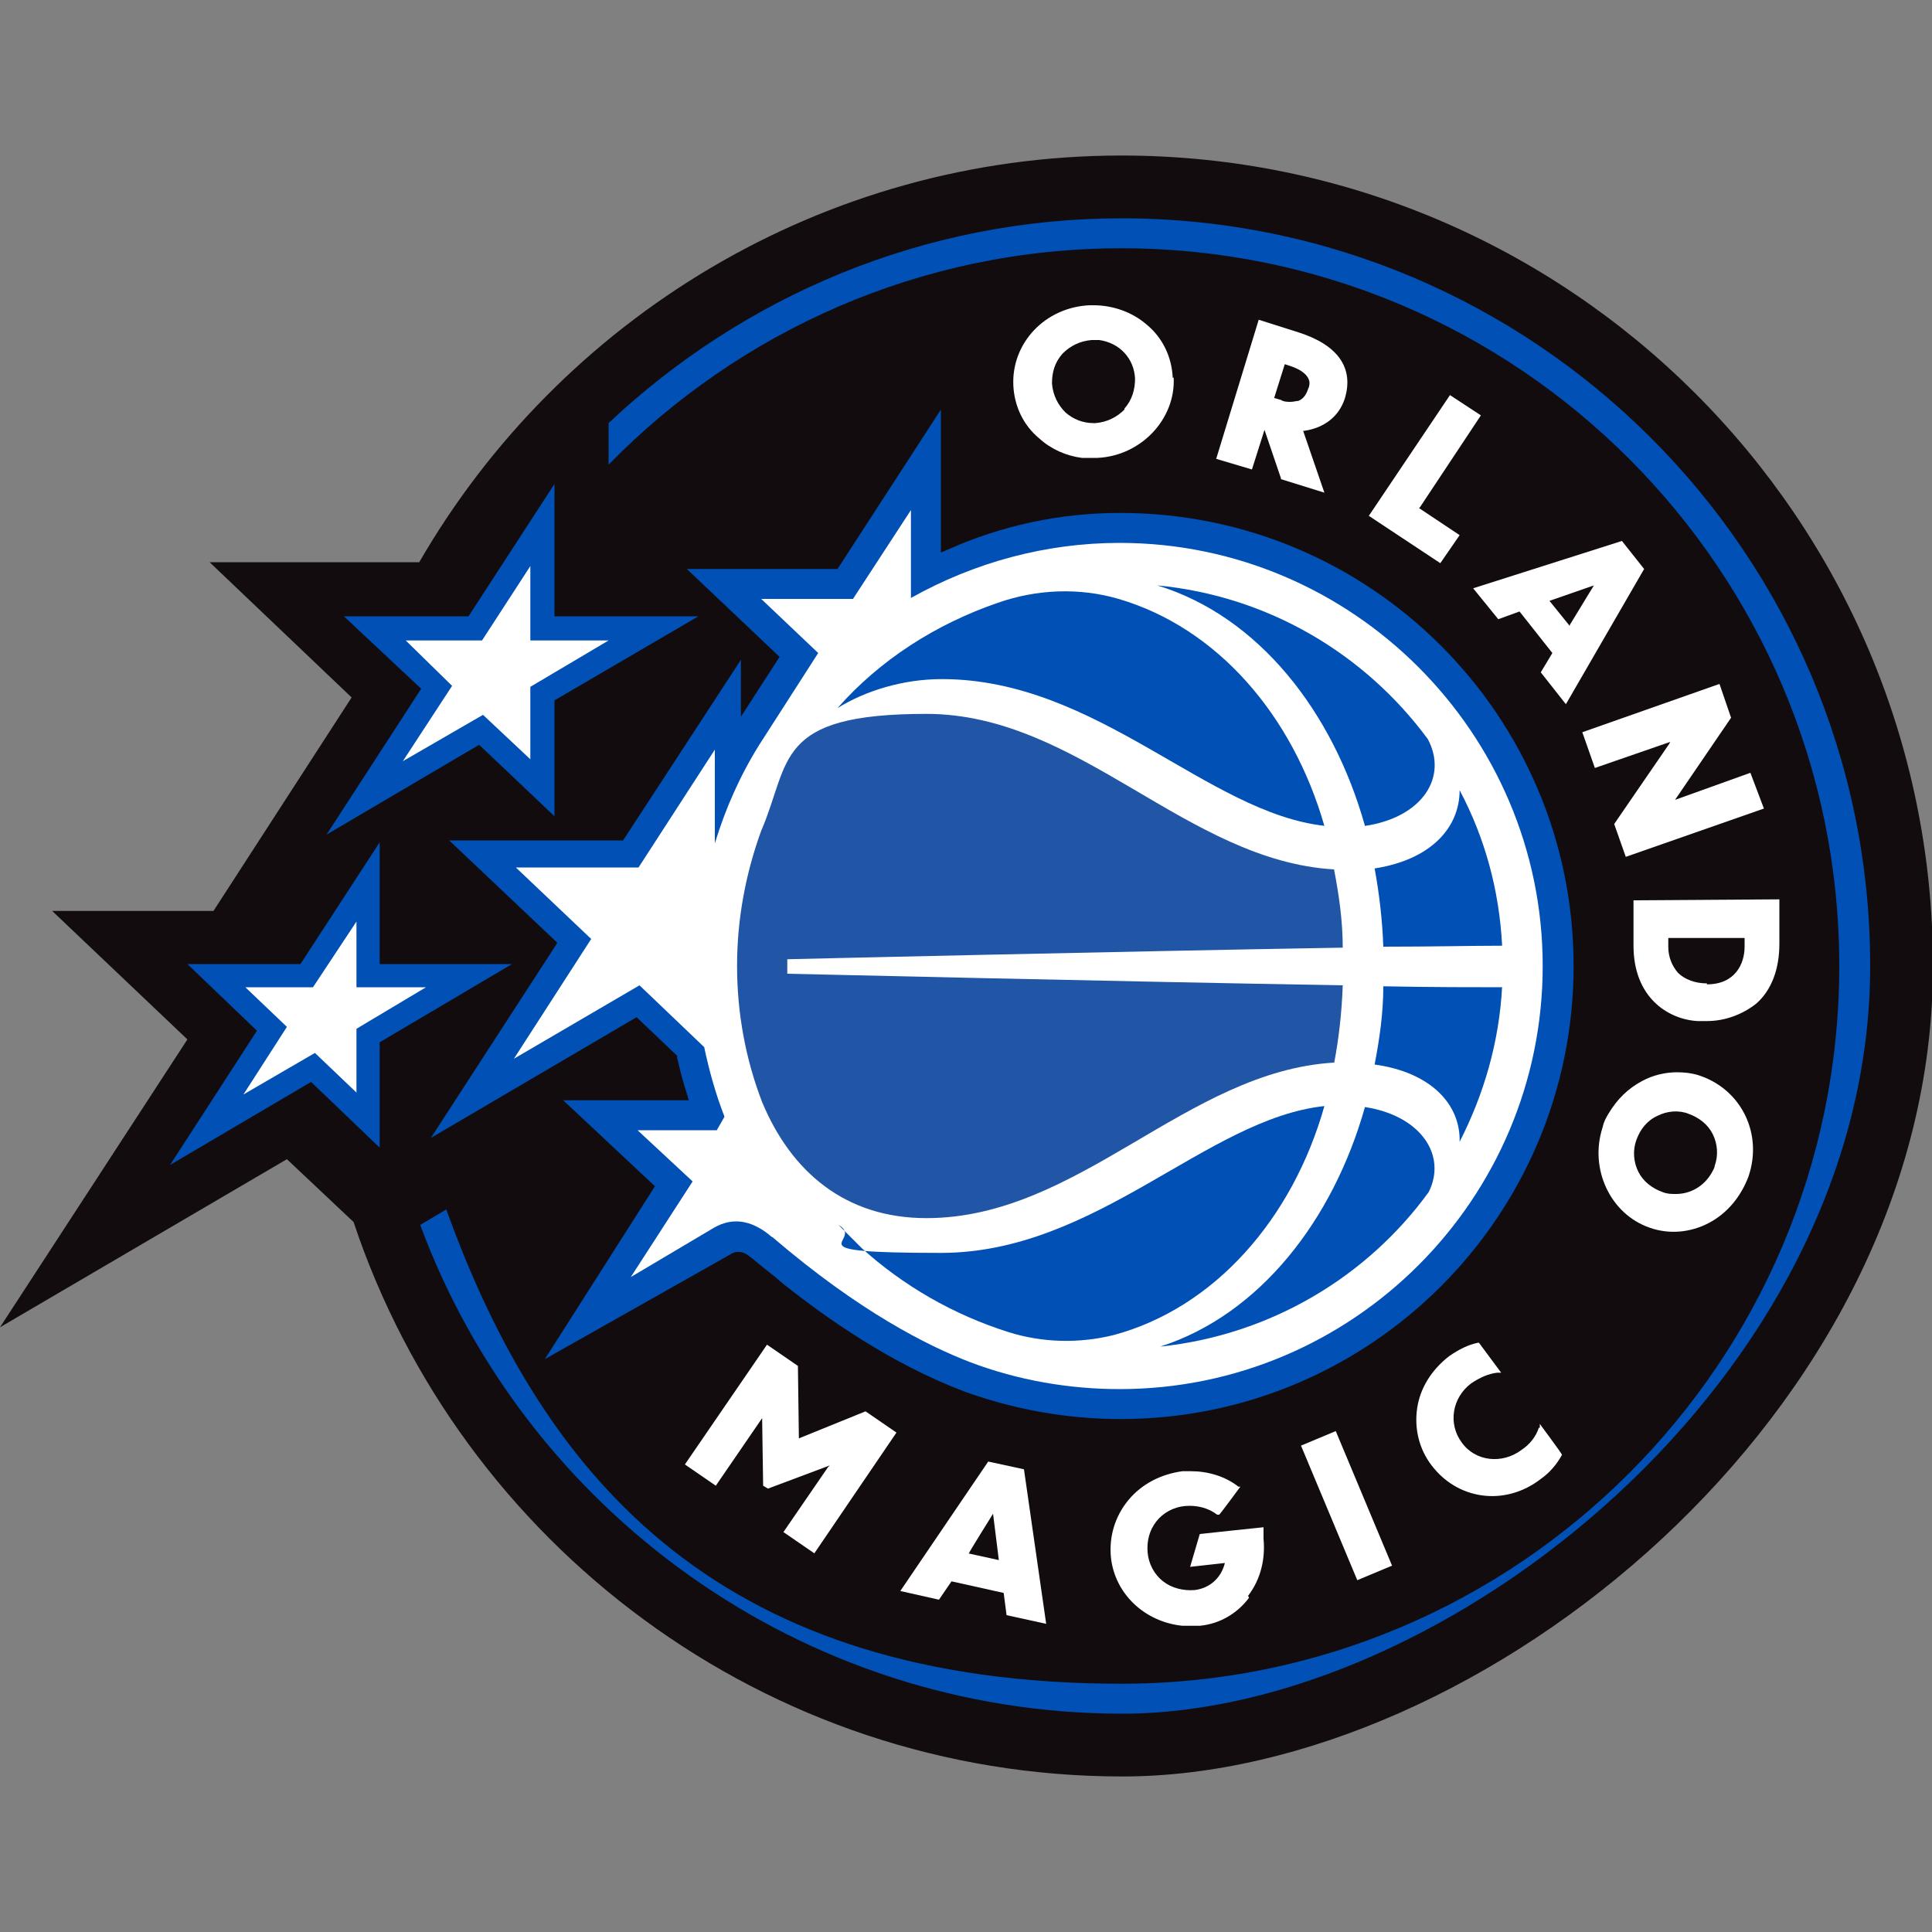 <svg viewBox="0 0 200 200" version="1.1" xmlns:xlink="http://www.w3.org/1999/xlink" xmlns="http://www.w3.org/2000/svg" id="Layer_1">
  
  <rect x="0" y="0" width="200" height="200" fill="#808080" stroke="none"/>
  
  <defs>
    <style>
      .st0 {
        fill: #2155a5;
      }

      .st1 {
        fill: #fff;
      }

      .st2 {
        fill: #0050b5;
      }

      .st3 {
        fill: #130c0e;
      }
    </style>
  </defs>
  <path d="M116.1,16.1c-31,0-58.2,17-72.7,42.1h-21.7l14.7,14-14.3,22.1H5.4l14,13.3L0,137.4l29.7-17.4,6.9,6.5c11.1,33.3,42.6,57.4,79.6,57.4s83.9-37.6,83.9-83.9S162.4,16.1,116.1,16.1" class="st3"></path>
  <polygon points="57.4 63.8 57.4 50.1 48.5 63.8 35.6 63.8 43.6 71.3 33.8 86.4 49.6 77.1 57.4 84.5 57.4 72.5 72.3 63.8 57.4 63.8" class="st2"></polygon>
  <polygon points="39.3 99.8 39.3 87.2 31.1 99.8 19.4 99.8 26.6 106.7 17.6 120.6 32.2 112 39.3 118.8 39.3 107.9 53 99.8 39.3 99.8" class="st2"></polygon>
  <path d="M115.9,53.1c-6.2,0-12.2,1.3-17.8,3.8l-.7.3v-14.8l-10.7,16.5h-15.6l9.6,9.1-4,6.2v-5.9l-12.2,18.7h-18l11.2,10.6-13.1,20.2,21.3-12.5,4.2,4v.2c.3,1.3.6,2.5,1,3.7l.2.7h-13l9.5,8.9-11.4,17.9,19.3-10.9c.3-.2.5-.2.8-.2.6,0,1,.4,1.4.7,0,0,.5.4,1.1.9.9.7,2.1,1.7,2.2,1.8,4.3,3.4,10.9,8.1,18.5,11,5.2,1.9,10.7,2.9,16.3,2.9,25.9,0,46.9-21,46.9-46.9s-21-46.9-46.9-46.9" class="st2"></path>
  <polygon points="54.9 71.1 63 66.3 54.9 66.3 54.9 58.6 49.9 66.3 42 66.3 46.8 71 41.7 78.8 50 74 54.9 78.6 54.9 71.1" class="st1"></polygon>
  <polygon points="36.9 95.4 32.4 102.2 25.4 102.2 29.7 106.3 25.2 113.3 32.6 109 36.9 113.1 36.9 106.5 44.1 102.2 36.9 102.2 36.9 95.4" class="st1"></polygon>
  <path d="M115.9,56.2c-7.6,0-15,2-21.6,5.7v-9.1l-6,9.2h-9.5l5.9,5.6-6.1,9.5h0c-2,3.2-3.5,6.6-4.6,10.2v-9.7l-7.9,12.2h-12.7l7.8,7.4-8,12.4,13-7.6,6.7,6.4c.5,2.4,1.2,4.9,2.1,7.2l-.8,1.4h-8.2l5.7,5.3-6.4,9.9,8.6-5.1c1.9-1.1,3.8-.8,5.7.7,0,0,.2.2.4.3,9,7.7,16,11.2,20.4,12.9,5,1.9,10.3,2.8,15.5,2.8,24.2,0,43.8-19.7,43.8-43.8s-19.7-43.8-43.8-43.8" class="st1"></path>
  <path d="M137.1,85.5c-3.3-11.5-11.1-20.5-21.3-23.5-4.1-1.2-8.5-1-12.5.4-6.4,2.2-12.2,5.9-16.6,10.9,2.9-1.8,6.8-3,10.8-3,16.1,0,27.5,13.9,39.7,15.2" class="st2"></path>
  <path d="M141.3,85.5c6-.9,8.6-5.1,6.5-9-6.5-8.8-16.5-14.8-28-15.9,10.5,3.2,18.2,13.1,21.5,24.9" class="st2"></path>
  <path d="M138.1,110.1c.5-2.6.8-5.3.9-8.1-23.4-.4-57.5-1.2-57.5-1.2v-1.5s34-.8,57.5-1.2c0-2.8-.4-5.5-.9-8.1-15.3-.9-26.4-16.1-42.2-16.1s-14,4.9-17.1,12.1c-1.6,4.4-2.5,9.1-2.5,14s.9,9.7,2.6,14.1c3,7.2,8.6,12,17,12,15.8,0,26.9-15.2,42.2-16.1" class="st0"></path>
  <path d="M143.2,98c5,0,9.2-.1,12.3-.1-.3-5.8-1.8-11.2-4.4-16.1,0,3.9-3,7.2-8.8,8.1.5,2.7.8,5.4.9,8.1" class="st2"></path>
  <path d="M137.1,114.5c-12.2,1.3-23.6,15.2-39.7,15.2s-7.7-1.2-10.6-2.9c.8.8,1.6,1.6,2.4,2.4,4.3,3.9,9.5,6.9,15.2,8.7,3.5,1.1,7.3,1.2,10.9.3,10.4-2.8,18.5-12,21.8-23.7" class="st2"></path>
  <path d="M141.3,114.6c-3.3,11.7-10.9,21.5-21.2,24.8,11.4-1.2,21.4-7.2,27.8-16,1.9-3.8-.8-7.9-6.6-8.8" class="st2"></path>
  <path d="M155.5,102.2c-3.1,0-7.3,0-12.3-.1,0,2.8-.4,5.5-.9,8.1,5.8.8,8.9,4.1,8.8,8,2.5-4.9,4.1-10.3,4.4-16.1,0,0,0,0,0,0" class="st2"></path>
  <polygon points="89.6 146.1 82.7 148.9 82.6 141.4 79.4 139.2 70.9 151.6 74.1 153.8 78.9 146.8 78.9 147.1 79 153.8 79.5 154.1 85.9 151.7 85.7 151.9 81.1 158.6 84.3 160.8 92.8 148.3 89.6 146.1" class="st1"></polygon>
  <path d="M129.2,165.2c1.3-1.7,1.8-3.8,1.6-5.9v-1.2c-.1,0-6.6.7-6.6.7l-1,3.4,3.6-.4h0c-.4,1.6-1.6,2.6-3.1,2.8-1.2.1-2.4-.2-3.3-.9-.9-.7-1.5-1.8-1.6-3-.1-1.2.2-2.3.9-3.2.7-.9,1.8-1.5,3-1.6,1.2-.1,2.4.2,3.3.9h.2c0,.1,2.2-2.9,2.2-2.9h-.2c-1.4-1.1-3.2-1.6-4.9-1.6s-.6,0-.9,0c-2.2.3-4.2,1.3-5.6,3-1.4,1.7-2,3.8-1.8,5.9.4,3.8,3.5,6.7,7.4,7.1.6,0,1.2,0,1.8,0,2.1-.2,3.9-1.3,5.1-2.9" class="st1"></path>
  <rect transform="translate(-49.4 65.9) rotate(-22.7)" height="15.1" width="3.9" y="148.3" x="137.5" class="st1"></rect>
  <path d="M159.3,147.8c-.3.9-.9,1.7-1.8,2.3-2,1.5-4.8,1.2-6.2-.8-1.4-1.9-1-4.6,1-6.1.9-.6,1.8-1,2.7-1.1h.4s-2.3-3.1-2.3-3.1h-.1c-1,.2-2,.7-3,1.4-1.8,1.4-3,3.3-3.3,5.4-.3,2.1.2,4.2,1.5,5.9,1.3,1.7,3.1,2.8,5.2,3.1,0,0,0,0,0,0,2.1.3,4.3-.3,6.1-1.7,1-.7,1.7-1.6,2.2-2.5h0c0-.1-2.3-3.2-2.3-3.2v.4Z" class="st1"></path>
  <path d="M181,121.8c1.5-4.4-.7-8.9-4.9-10.4-.8-.3-1.7-.4-2.5-.4-1.2,0-2.5.3-3.6.9-1.5.8-2.6,1.9-3.5,3.4-.3.5-.5.9-.6,1.4-1.4,4.3.8,9,4.9,10.4,2,.7,4.2.5,6.1-.5,1.9-1,3.3-2.7,4.1-4.8M173.5,123.6c-.5,0-.9,0-1.4-.2-1.1-.4-2-1.1-2.5-2.1-.5-1-.6-2.2-.2-3.3.4-1.1,1.1-2,2.2-2.5,1-.5,2.2-.6,3.2-.2,1.1.4,2,1.1,2.5,2.1.5,1,.6,2.2.2,3.3,0,.2-.2.5-.3.7-.8,1.4-2.2,2.2-3.7,2.2" class="st1"></path>
  <path d="M121.4,39.1c-.1-2.1-1-4.1-2.7-5.5-1.5-1.3-3.5-2-5.5-2s-.3,0-.4,0c-4.6.2-8.1,3.9-7.9,8.3.1,2.1,1,4.1,2.7,5.5,1.2,1.1,2.8,1.8,4.4,2,.5,0,1,0,1.6,0,4.5-.2,8.1-4,7.9-8.3M116.4,42.4c-.8.8-1.8,1.3-3,1.4,0,0-.1,0-.2,0-1.1,0-2.1-.4-2.9-1.1-.8-.8-1.3-1.8-1.4-3,0-1.2.3-2.2,1.1-3.1.8-.8,1.8-1.3,3-1.4.3,0,.5,0,.8,0,2.1.3,3.6,1.9,3.7,4,0,1.1-.3,2.2-1.1,3.1" class="st1"></path>
  <path d="M132.6,49.6l4.5,1.4-2.2-6.4h.1c2.1-.3,3.6-1.5,4.2-3.3,1-3.2-.7-5.6-4.8-6.9l-4.1-1.3-4.4,14.4,3.7,1.1,1.3-4.1,1.7,5ZM133,37.7l.6.2c.9.3,1.5.7,1.8,1.2.3.5.1,1,0,1.2-.2.6-.5,1-1,1.2-.2,0-.5.1-.8.1s-.7,0-1-.2l-.7-.2,1.1-3.5Z" class="st1"></path>
  <polygon points="149.1 58.3 151.1 55.4 146.9 52.6 147 52.5 153.3 43 150.1 40.9 141.7 53.4 149.1 58.3" class="st1"></polygon>
  <path d="M167.9,56l-15.4,4.9,2.6,3.2,2.2-.8h0c0,0,3.4,4.3,3.4,4.3h0c0,0-1.2,2-1.2,2l2.6,3.3,8.1-14-2.3-2.9ZM162.5,64.8l-2.1-2.6,4.6-1.6-2.5,4.1Z" class="st1"></path>
  <path d="M102.3,151.3l-9.1,13.4,4,.9,1.3-1.9,5.4,1.2h0c0,0,.3,2.3.3,2.3l4.1.9-2.3-16-3.7-.8ZM100.3,160.8h0c0-.1,2.5-4.1,2.5-4.1l.6,4.8-3.2-.7Z" class="st1"></path>
  <polygon points="172.9 76.8 172.8 77 167.1 85.3 168.3 88.7 182.6 83.7 181.2 80 173.4 82.8 179.2 74.3 178 70.8 163.8 75.8 165.1 79.5 172.9 76.8" class="st1"></polygon>
  <path d="M184.2,97.7v-4.6s-15.1.1-15.1.1v4.7c0,5.3,3.5,7.6,6.6,7.8.3,0,.7,0,1,0,1.9,0,3.7-.7,5.1-1.8,1.6-1.4,2.4-3.6,2.4-6.2M176.7,101.8h0c-1.2,0-2.3-.4-3-1.1-.6-.7-1-1.6-1-2.7v-.9s7.9,0,7.9,0v.9c0,1.8-1,3.9-3.9,3.9" class="st1"></path>
  <path d="M116.1,22.6c-20.5,0-39.2,8.1-53.1,21.2v4.3c13.5-13.8,32.3-22.4,53.1-22.4,41,0,74.3,33.3,74.3,74.3s-33.3,74.3-74.3,74.3-59.6-20.5-69.9-49.1l-2.7,1.6c10.9,29.5,39.4,50.6,72.7,50.6s77.4-34.7,77.4-77.4S158.8,22.6,116.1,22.6" class="st2"></path>
</svg>